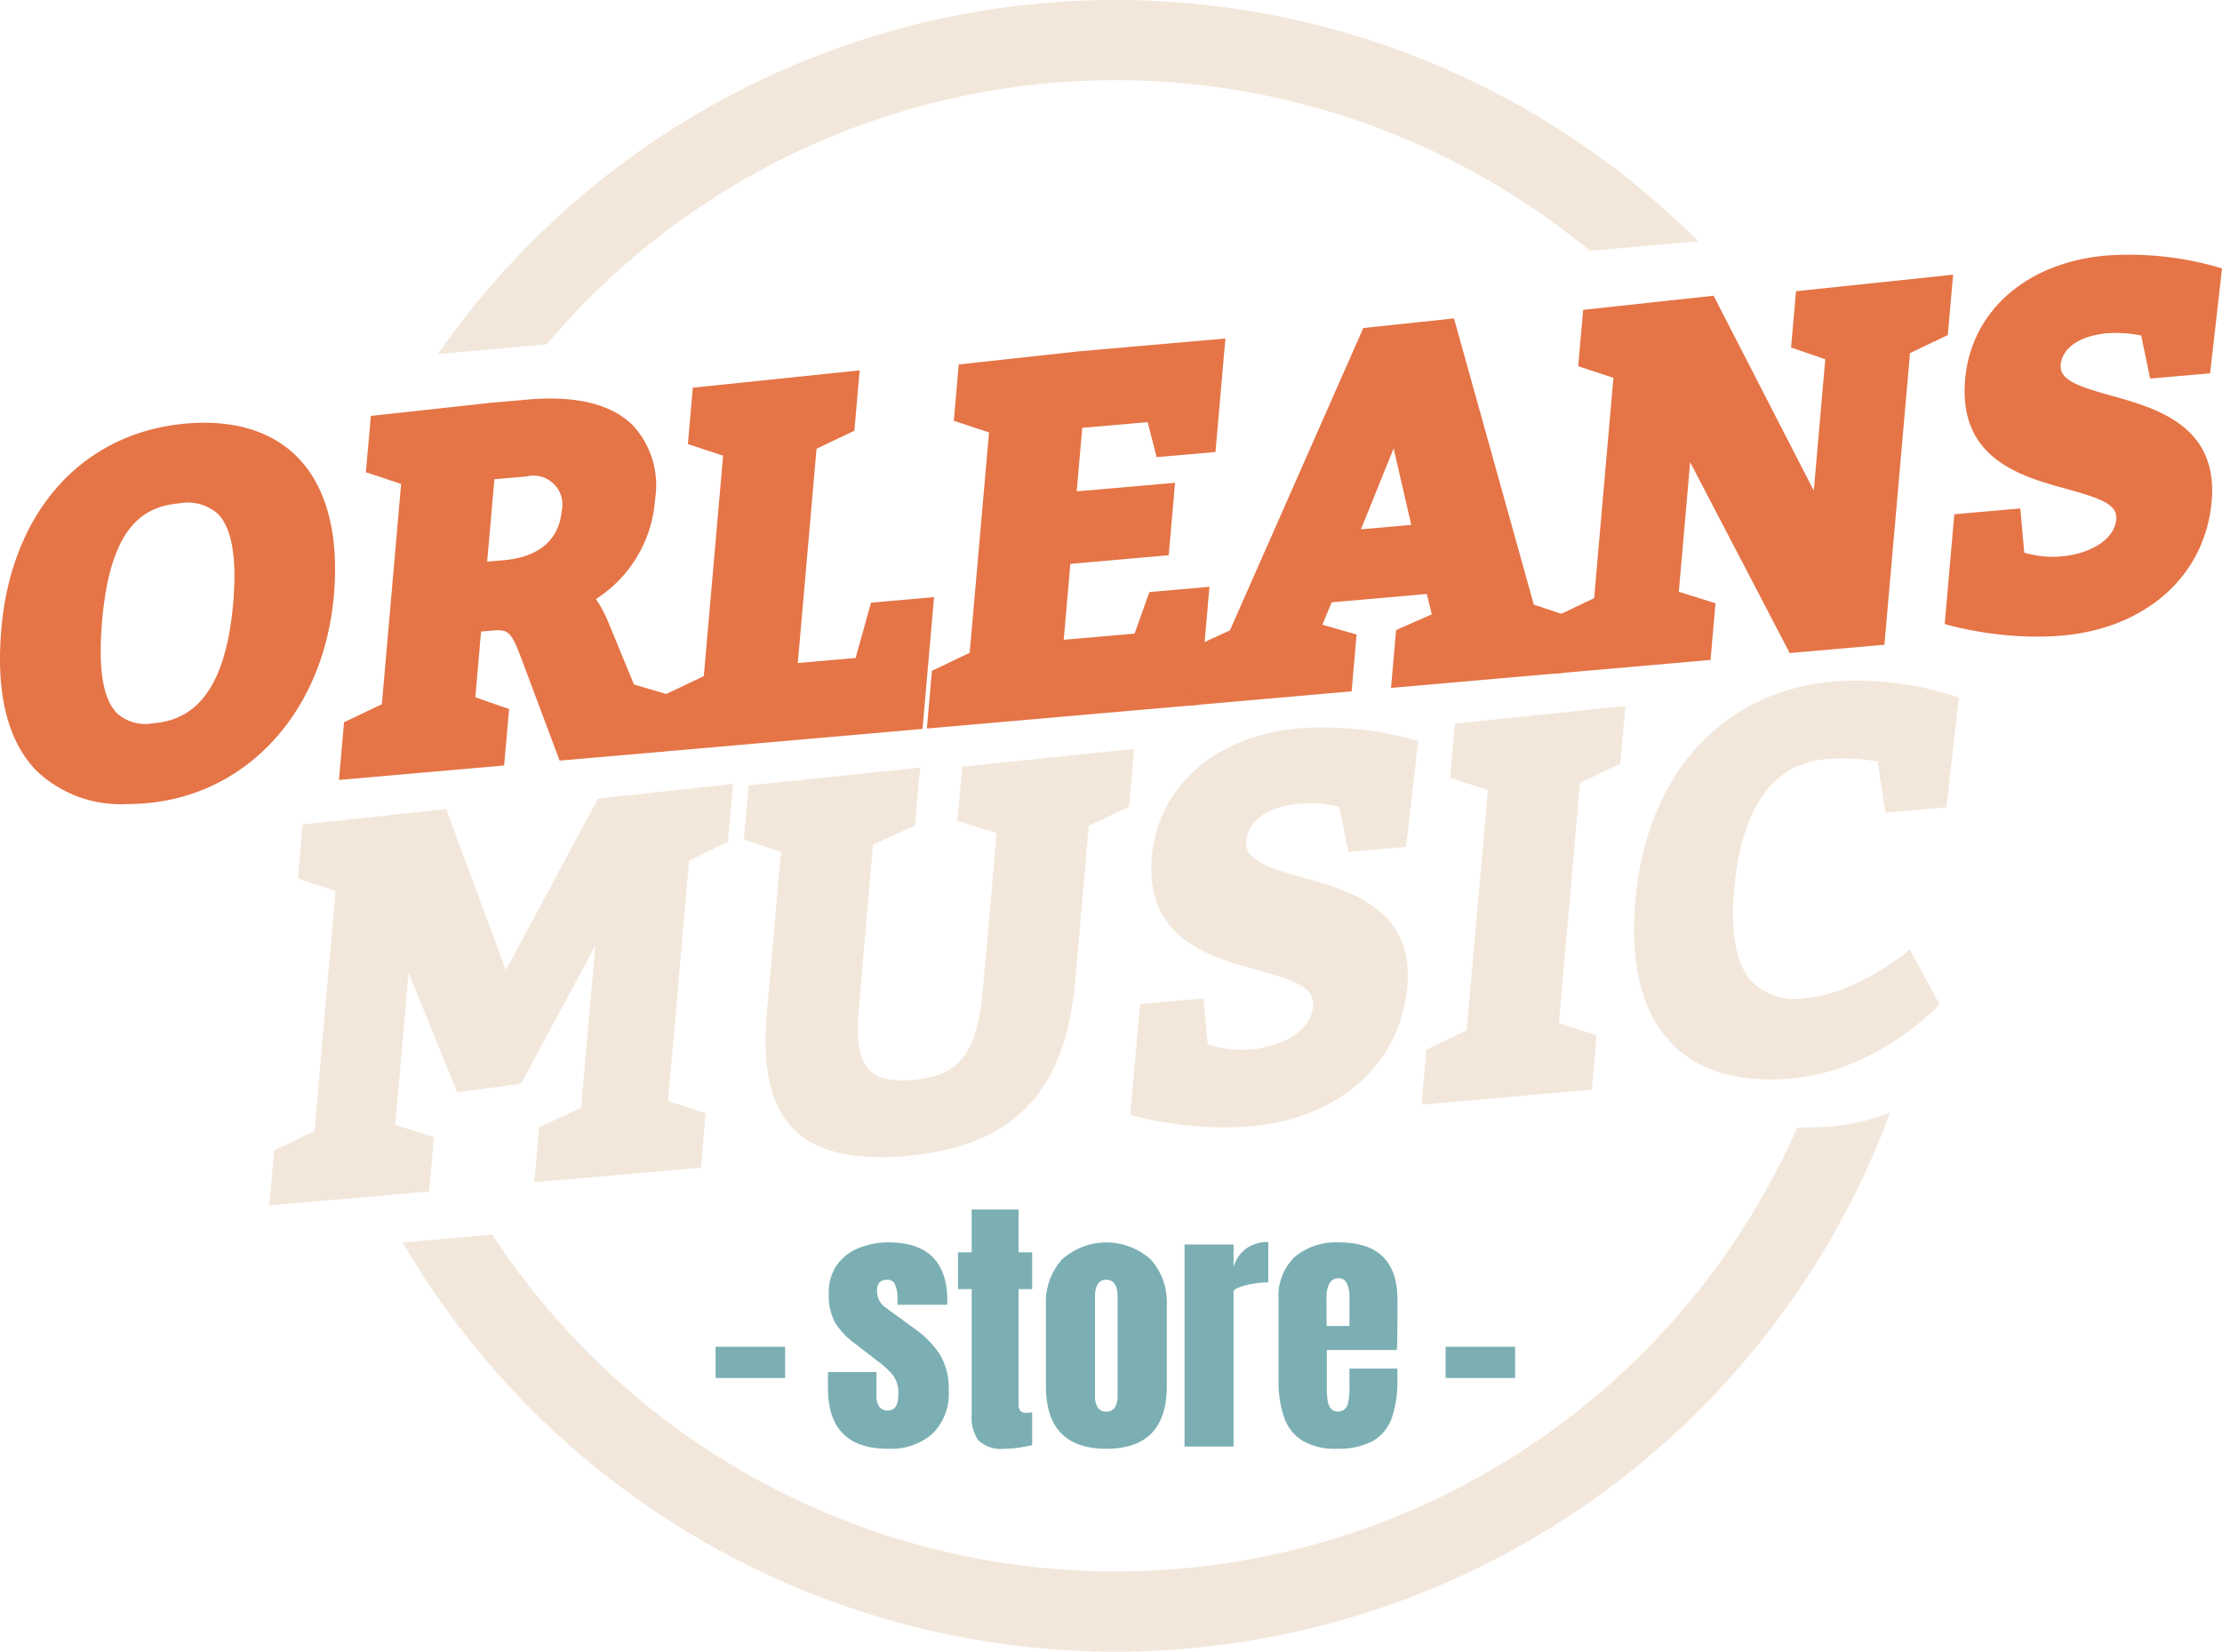 <?xml version="1.0" encoding="UTF-8"?>
<svg xmlns="http://www.w3.org/2000/svg" xmlns:xlink="http://www.w3.org/1999/xlink" width="179.26" height="133.272" viewBox="0 0 179.26 133.272">
  <defs>
    <clipPath id="clip-path">
      <rect id="Rectangle_26" data-name="Rectangle 26" width="179.26" height="133.272" fill="#f3e7db"></rect>
    </clipPath>
  </defs>
  <g id="Groupe_23" data-name="Groupe 23" transform="translate(0 0)">
    <g id="Groupe_14" data-name="Groupe 14" transform="translate(0 0)" clip-path="url(#clip-path)">
      <path id="Tracé_143" data-name="Tracé 143" d="M29.967,27.781a60.054,60.054,0,0,1,84.152-7.538l8.747-.784A66.555,66.555,0,0,0,21.191,28.566Z" transform="translate(14.143 0)" fill="#f3e7db"></path>
      <path id="Tracé_144" data-name="Tracé 144" d="M134.939,54.946c-.675.058-1.331.088-1.961.088-.333,0-.659,0-.982.005A60.118,60.118,0,0,1,26.714,63.688l-7.233.634a66.62,66.62,0,0,0,120-10.48,16.864,16.864,0,0,1-4.544,1.1" transform="translate(13.002 35.935)" fill="#f3e7db"></path>
      <path id="Tracé_145" data-name="Tracé 145" d="M44.886,76.77q-4.825,0-4.826-4.891V70.587h3.913V72.5a1.512,1.512,0,0,0,.217.869.785.785,0,0,0,.7.315q.848,0,.847-1.271a2.419,2.419,0,0,0-.445-1.592A6.834,6.834,0,0,0,44.2,69.8l-2.074-1.6A6.018,6.018,0,0,1,40.637,66.6a4.589,4.589,0,0,1-.512-2.359,3.82,3.82,0,0,1,.669-2.314,4,4,0,0,1,1.772-1.359,6.313,6.313,0,0,1,2.384-.445q4.74,0,4.739,4.727v.305h-4.02v-.62a2.679,2.679,0,0,0-.17-.945.642.642,0,0,0-.657-.457q-.825,0-.825.87a1.607,1.607,0,0,0,.7,1.381l2.413,1.759a7.848,7.848,0,0,1,1.9,1.934,5.178,5.178,0,0,1,.767,2.978,4.538,4.538,0,0,1-1.309,3.51,5.1,5.1,0,0,1-3.593,1.207" transform="translate(26.737 40.126)" fill="#7bafb3"></path>
      <path id="Tracé_146" data-name="Tracé 146" d="M50.128,77.831A2.667,2.667,0,0,1,48,77.163a3.184,3.184,0,0,1-.549-2.049V64.952h-1.1V61.986h1.1V58.531h3.782v3.455h1.1v2.966h-1.1V74.2a.926.926,0,0,0,.13.565.617.617,0,0,0,.5.163,2.328,2.328,0,0,0,.467-.043v2.651c-.087.028-.358.085-.815.168a7.73,7.73,0,0,1-1.391.125" transform="translate(30.939 39.065)" fill="#7bafb3"></path>
      <path id="Tracé_147" data-name="Tracé 147" d="M55.474,76.771q-4.87,0-4.869-5.054V65.174A5.152,5.152,0,0,1,51.9,61.5a5.353,5.353,0,0,1,7.162,0,5.152,5.152,0,0,1,1.294,3.678v6.543q0,5.052-4.881,5.054m0-3a.755.755,0,0,0,.7-.353,1.73,1.73,0,0,0,.212-.9V64.556q0-1.423-.914-1.424t-.912,1.424v7.965a1.714,1.714,0,0,0,.212.9.751.751,0,0,0,.7.353" transform="translate(33.775 40.127)" fill="#7bafb3"></path>
      <path id="Tracé_148" data-name="Tracé 148" d="M57.312,76.605V60.3h3.957v1.814a2.769,2.769,0,0,1,1-1.477,2.943,2.943,0,0,1,1.8-.534v3.25a7.632,7.632,0,0,0-1.141.1,6.386,6.386,0,0,0-1.162.282c-.333.12-.5.253-.5.4V76.605Z" transform="translate(38.251 40.117)" fill="#7bafb3"></path>
      <path id="Tracé_149" data-name="Tracé 149" d="M66.556,76.771a5.13,5.13,0,0,1-2.77-.654,3.583,3.583,0,0,1-1.479-1.879,8.7,8.7,0,0,1-.447-2.956V64.729a4.378,4.378,0,0,1,1.306-3.44,5.178,5.178,0,0,1,3.585-1.167q4.7,0,4.7,4.607v1.184q0,2.153-.043,2.891H65.753v3.151a6.538,6.538,0,0,0,.055.854,1.522,1.522,0,0,0,.243.69.82.82,0,0,0,1.376-.255,5.159,5.159,0,0,0,.152-1.376V70.3h3.868v.922a9,9,0,0,1-.45,3.06,3.452,3.452,0,0,1-1.522,1.859,5.781,5.781,0,0,1-2.918.625m-.825-9.9h1.848v-2.2a2.72,2.72,0,0,0-.218-1.266.7.7,0,0,0-.65-.385.83.83,0,0,0-.724.369,2.366,2.366,0,0,0-.255,1.282Z" transform="translate(41.288 40.127)" fill="#7bafb3"></path>
      <rect id="Rectangle_24" data-name="Rectangle 24" width="5.608" height="2.521" transform="translate(116.625 108.669)" fill="#7bafb3"></rect>
      <rect id="Rectangle_25" data-name="Rectangle 25" width="5.608" height="2.521" transform="translate(57.731 108.669)" fill="#7bafb3"></rect>
      <path id="Tracé_150" data-name="Tracé 150" d="M13.03,71.944l.389-4.439,3.256-1.552,1.7-19.379-3.033-1,.382-4.369L27.3,39.963l4.816,13,7.432-13.846,10.89-1.182-.407,4.66L46.9,44.135,45.2,63.517l3.033,1L47.851,68.9,34.411,70.074l.39-4.444,3.383-1.564,1.151-13.149-.267.56L33.332,62.128l-5.141.689-3.928-9.644L23.191,65.44l3.116,1-.385,4.38Z" transform="translate(8.696 25.318)" fill="#f3e7db"></path>
      <path id="Tracé_151" data-name="Tracé 151" d="M46.981,69.185c-3.166,0-5.456-.744-6.968-2.256-1.849-1.849-2.561-4.9-2.174-9.323l1.142-13.048-2.99-1,.382-4.37,13.835-1.437L49.8,42.413l-3.382,1.562L45.269,57.118c-.23,2.631.045,4.24.864,5.061.677.675,1.8.919,3.527.767,3.8-.332,5.167-2.154,5.636-7.5l1.084-12.4-3.156-.99.382-4.377,13.878-1.441L67.073,40.9,63.817,42.45,62.723,54.959c-.789,9.016-5,13.373-13.648,14.13q-1.1.1-2.094.1" transform="translate(24.021 24.185)" fill="#f3e7db"></path>
      <path id="Tracé_152" data-name="Tracé 152" d="M62.334,67.483a30.507,30.507,0,0,1-7.27-.905l-.377-.1.784-8.952,5.131-.449.332,3.7a8.633,8.633,0,0,0,3.55.4c2.256-.2,4.767-1.366,4.951-3.468.137-1.564-1.607-2.126-4.467-2.915-3.85-1.06-9.121-2.513-8.542-9.129.5-5.721,5.157-9.8,11.865-10.383a27.234,27.234,0,0,1,9.249.914l.372.113-.975,8.532-4.649.407L71.531,41.6a11.562,11.562,0,0,0-3.2-.24c-2.5.218-4.142,1.364-4.284,2.986-.138,1.574,1.639,2.153,4.55,2.97,3.793,1.064,8.989,2.519,8.441,8.782-.545,6.238-5.494,10.67-12.609,11.293-.712.062-1.416.088-2.1.088" transform="translate(36.5 23.487)" fill="#f3e7db"></path>
      <path id="Tracé_153" data-name="Tracé 153" d="M68.78,66.331l.388-4.439,3.256-1.552,1.7-19.379-3.033-1,.382-4.37,13.753-1.431-.409,4.662-3.255,1.551-1.7,19.379,3.033,1-.383,4.377Z" transform="translate(45.905 22.797)" fill="#f3e7db"></path>
      <path id="Tracé_154" data-name="Tracé 154" d="M90.049,65.122c-3.353,0-6-.945-7.87-2.82-2.458-2.458-3.468-6.381-3.006-11.664.882-10.09,6.995-16.844,15.951-17.628a25.93,25.93,0,0,1,9.789,1.172l.35.123-1,8.857-4.924.43-.625-4.12a15.29,15.29,0,0,0-4.182-.192c-4.33.38-6.823,3.95-7.407,10.613-.313,3.6.213,6.109,1.571,7.465a5.038,5.038,0,0,0,4.2,1.2c4-.348,7.93-3.542,7.97-3.573l.437-.358,2.4,4.425-.235.247c-.2.21-5.007,5.161-11.689,5.744-.594.052-1.171.078-1.726.078" transform="translate(52.769 21.979)" fill="#f3e7db"></path>
      <path id="Tracé_155" data-name="Tracé 155" d="M10.26,51.223A9.832,9.832,0,0,1,3.008,48.6C.626,46.215-.35,42.339.11,37.073.941,27.6,6.653,21.254,15.022,20.522c3.767-.328,6.855.592,8.927,2.665,2.388,2.388,3.42,6.258,2.988,11.2-.814,9.309-6.893,16.047-15.125,16.769q-.8.07-1.552.07M8.241,36.414h0c-.34,3.89.057,6.345,1.214,7.5a3.415,3.415,0,0,0,2.866.8c2.441-.213,5.768-1.449,6.488-9.673.32-3.662-.1-6.1-1.241-7.24a3.644,3.644,0,0,0-3.055-.844c-2.713.238-5.581,1.549-6.273,9.456" transform="translate(0 13.653)" fill="#e57446"></path>
      <path id="Tracé_156" data-name="Tracé 156" d="M16.4,50.059l.407-4.654,3.051-1.454,1.554-17.778-2.841-.94.4-4.545,9.643-1.054,3-.263c3.913-.343,6.78.363,8.514,2.1A7.114,7.114,0,0,1,41.9,27.4a10.4,10.4,0,0,1-4.771,8.067,10.37,10.37,0,0,1,1.044,1.976l2.023,4.917,2.816.832-.4,4.579L34.2,48.5,31.351,40.9c-1.084-2.948-1.226-3.008-2.716-2.878l-.774.068L27.4,43.394l2.723.949-.4,4.55ZM28.936,25.8l-.582,6.645,1.386-.12c2.78-.243,4.424-1.652,4.625-3.967a2.328,2.328,0,0,0-2.81-2.788Z" transform="translate(10.948 12.871)" fill="#e57446"></path>
      <path id="Tracé_157" data-name="Tracé 157" d="M31.979,48.7l.407-4.655,3.051-1.454L36.993,24.81l-2.843-.939.4-4.549,13.458-1.4-.425,4.869-3.053,1.456-1.512,17.29,4.662-.407,1.249-4.464,5.081-.445-.929,10.632Z" transform="translate(21.344 11.961)" fill="#e57446"></path>
      <path id="Tracé_158" data-name="Tracé 158" d="M44.846,47.848l.407-4.655L48.3,41.739,49.86,23.96l-2.843-.939.4-4.547,9.641-1.054,11.869-1.039-.8,9.156-4.744.415-.729-2.826-5.274.462-.449,5.127,7.935-.694-.51,5.843-7.937.7-.535,6.126,5.718-.5,1.191-3.35,4.849-.425-.832,9.514Z" transform="translate(29.931 10.933)" fill="#e57446"></path>
      <path id="Tracé_159" data-name="Tracé 159" d="M57.406,46.666l.407-4.66,3.1-1.429L71.669,16.185l7.317-.777,6.441,23.1,2.828.935L87.857,44,73.909,45.222l.407-4.669,2.88-1.264-.4-1.646-7.672.672-.757,1.812,2.761.79-.4,4.582ZM74.117,25.9l-2.636,6.525,4.059-.355Z" transform="translate(38.314 10.283)" fill="#e57446"></path>
      <path id="Tracé_160" data-name="Tracé 160" d="M75.056,45.5l.407-4.655,3.051-1.454L80.07,21.615l-2.843-.939.4-4.547L88.15,14.989l8.084,15.729.927-10.6L94.4,19.167l.4-4.542,12.672-1.332-.425,4.869-3.051,1.456L101.93,43.151l-7.64.669-8.032-15.4-.914,10.458,2.96.929-.4,4.569Z" transform="translate(50.094 8.872)" fill="#e57446"></path>
      <path id="Tracé_161" data-name="Tracé 161" d="M101.561,43.145a28.9,28.9,0,0,1-6.89-.857l-.58-.157.775-8.861,5.322-.467.32,3.565a7.938,7.938,0,0,0,3.04.3c2-.177,4.224-1.191,4.382-2.995.1-1.179-1.2-1.671-3.98-2.436-3.7-1.02-8.774-2.419-8.21-8.852.482-5.5,4.946-9.424,11.374-9.988a25.968,25.968,0,0,1,8.774.87l.575.172L115.5,21.9l-4.837.422-.72-3.475a10.589,10.589,0,0,0-2.733-.183c-2.2.2-3.638,1.167-3.76,2.546-.11,1.251,1.472,1.759,4.06,2.486,3.652,1.022,8.651,2.423,8.117,8.526-.525,5.988-5.262,10.243-12.072,10.838-.674.058-1.342.083-1.989.083" transform="translate(62.799 8.223)" fill="#e57446"></path>
    </g>
  </g>
</svg>
